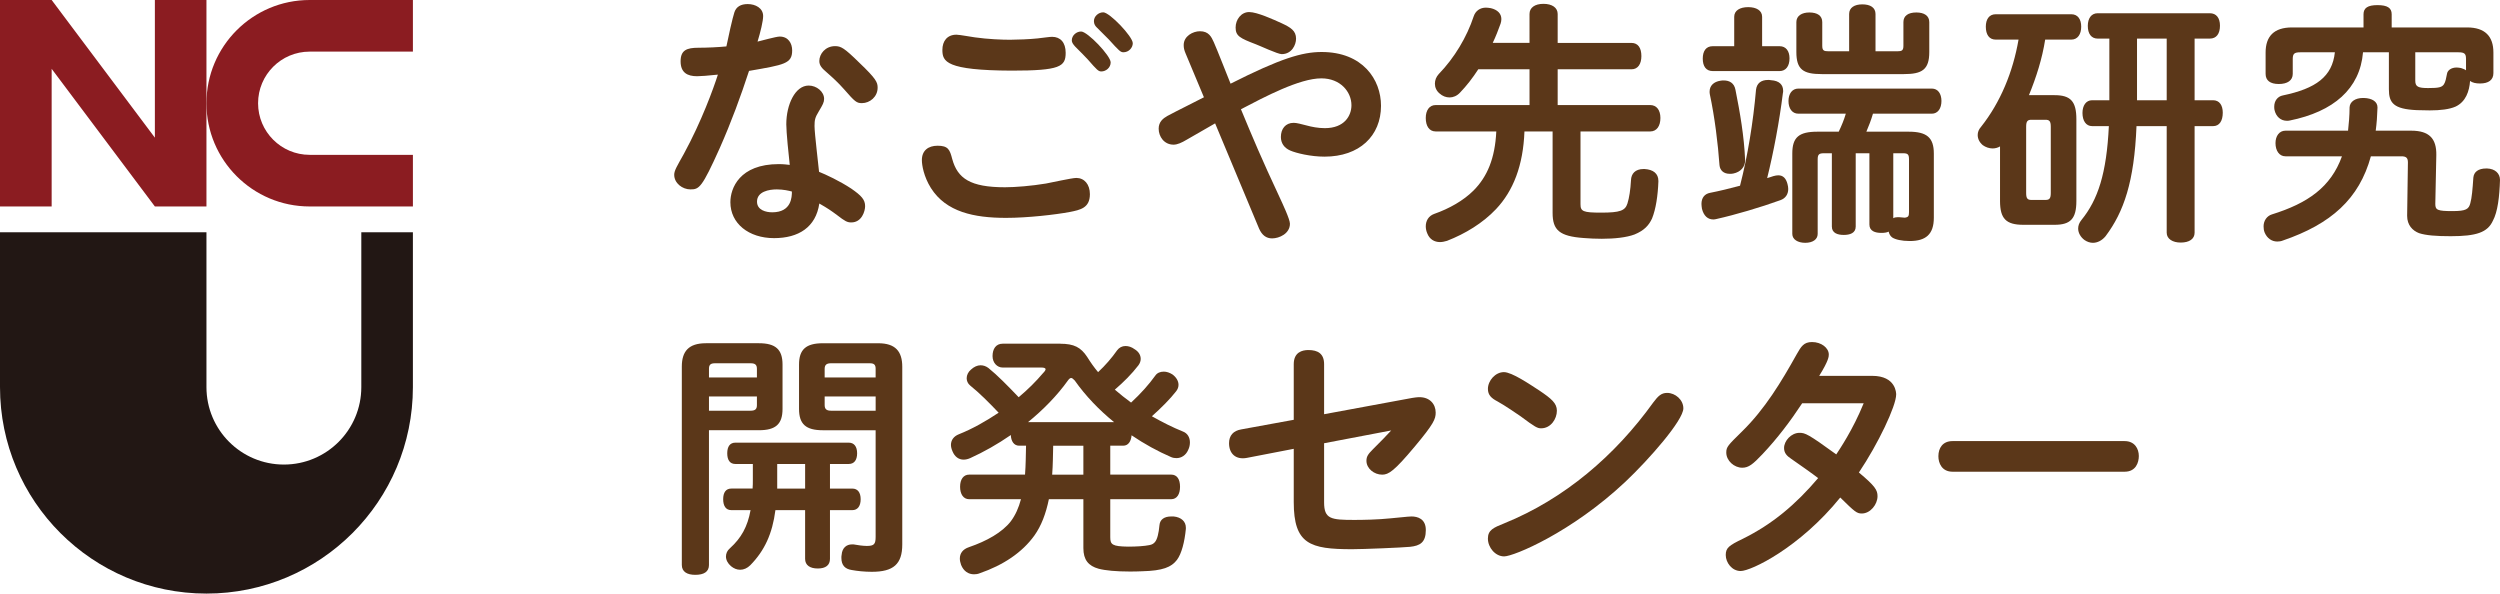 <?xml version="1.0" encoding="UTF-8"?>
<svg id="b" data-name="レイヤー 2" xmlns="http://www.w3.org/2000/svg" viewBox="0 0 257.443 61.125">
  <defs>
    <style>
      .d {
        fill: #5b3719;
      }

      .d, .e, .f {
        stroke-width: 0px;
      }

      .e {
        fill: #8b1c21;
      }

      .f {
        fill: #221714;
      }
    </style>
  </defs>
  <g id="c" data-name="レイヤー 1">
    <g>
      <polygon class="e" points="15.948 0 15.948 14.176 5.319 0 0 0 0 21.261 5.319 21.261 5.319 7.086 15.948 21.261 21.26 21.261 21.26 0 15.948 0"/>
      <path class="e" d="M31.888,5.316h10.632V0h-10.632c-5.867,0-10.628,4.758-10.628,10.631,0,5.869,4.761,10.63,10.628,10.63h10.632v-5.316h-10.632c-2.929,0-5.312-2.377-5.312-5.314s2.383-5.315,5.312-5.315"/>
      <path class="f" d="M37.207,23.921v15.942c0,4.406-3.569,7.976-7.973,7.976s-7.974-3.57-7.974-7.976v-15.942H0v15.942C0,51.607,9.515,61.125,21.261,61.125c11.747,0,21.258-9.518,21.258-21.262v-15.942h-5.313Z"/>
      <path class="d" d="M75.625,1.269c.192-.576.658-.85,1.371-.85.795,0,1.59.411,1.59,1.234,0,.521-.274,1.645-.576,2.632.356-.083,1.919-.521,2.276-.521.905,0,1.289.713,1.289,1.426,0,1.371-.795,1.48-4.442,2.111-.85,2.605-1.837,5.292-3.016,7.952-1.837,4.085-2.111,4.25-3.016,4.25-.823,0-1.672-.63-1.672-1.508,0-.439.301-.905.987-2.139,1.837-3.373,3.044-6.718,3.51-8.171-1.015.11-1.81.165-2.139.165-.987,0-1.7-.356-1.7-1.536,0-1.151.631-1.398,1.837-1.398.877,0,2.084-.055,2.879-.137.165-.85.658-3.043.823-3.51ZM80.971,12.786c0-2.001.905-3.976,2.303-3.976.823,0,1.59.631,1.59,1.371,0,.356-.137.604-.548,1.289-.384.63-.438.877-.438,1.508,0,.768.411,4.058.466,4.716.685.274,2.111.932,3.317,1.728,1.07.74,1.426,1.151,1.426,1.81,0,.494-.329,1.673-1.426,1.673-.411,0-.63-.11-1.48-.768-.631-.466-.905-.658-1.81-1.179-.356,2.44-2.139,3.564-4.662,3.564-2.605,0-4.497-1.508-4.497-3.702,0-1.426.932-3.921,4.99-3.921.494,0,.877.055,1.124.082-.109-.959-.356-3.373-.356-4.195ZM79.984,19.504c-.795,0-2.029.22-2.029,1.262,0,.877.932,1.097,1.563,1.097,2.001,0,2.029-1.59,2.029-2.139-.302-.083-.877-.22-1.563-.22ZM88.484,6.452c1.755,1.673,1.892,2.029,1.892,2.578,0,.932-.795,1.59-1.618,1.59-.548,0-.713-.137-1.837-1.426-.658-.741-1.151-1.179-1.864-1.81-.384-.329-.686-.63-.686-1.097,0-.74.63-1.536,1.618-1.536.603,0,.932.165,2.495,1.7Z"/>
      <path class="d" d="M98.059,16.378c.548,2.001,1.865,2.906,5.429,2.906,1.069,0,2.742-.137,4.223-.384.494-.083,2.66-.576,3.126-.576.823,0,1.398.658,1.398,1.672,0,1.426-.987,1.618-2.084,1.837-1.48.274-4.305.603-6.553.603-3.291,0-6.17-.603-7.732-3.071-.741-1.179-.933-2.358-.933-2.879,0-.987.658-1.48,1.618-1.48,1.097,0,1.261.411,1.508,1.371ZM98.498,3.573c.329,0,1.618.247,1.892.274,1.344.192,2.824.247,3.62.247.686,0,2.084-.055,2.824-.137.74-.083,1.261-.165,1.508-.165.85,0,1.398.576,1.398,1.645,0,1.426-.576,1.837-5.566,1.837-6.773-.027-7.129-.933-7.129-2.139,0-.905.494-1.563,1.454-1.563ZM111.331,3.244c.658,0,3.043,2.495,3.043,3.181,0,.548-.494.932-.959.932-.302,0-.439-.137-1.398-1.234-.22-.247-.741-.768-1.289-1.316-.165-.192-.356-.384-.356-.658,0-.494.466-.905.96-.905ZM113.607,1.269c.658,0,3.043,2.496,3.043,3.181,0,.466-.411.932-.959.932-.302,0-.439-.137-1.508-1.316-.192-.219-1.097-1.069-1.261-1.261-.11-.109-.274-.302-.274-.63,0-.494.466-.905.96-.905Z"/>
      <path class="d" d="M125.129,12.704c-.987.576-1.947,1.124-2.907,1.672-.548.329-.987.521-1.371.521-.987,0-1.535-.85-1.535-1.645,0-.713.466-1.069.905-1.316,1.014-.548,2.714-1.371,3.756-1.919l-1.892-4.524c-.137-.329-.192-.549-.192-.85,0-.933.96-1.426,1.673-1.426.905,0,1.179.576,1.426,1.124.302.658,1.48,3.674,1.728,4.277,5.155-2.605,7.376-3.263,9.377-3.263,4.223,0,6.115,2.824,6.115,5.539,0,3.099-2.221,5.237-5.813,5.237-1.426,0-2.907-.356-3.537-.63-.631-.274-.96-.768-.96-1.398,0-.823.466-1.454,1.316-1.454.329,0,.795.137,1.343.274.494.137,1.179.274,1.865.274,2.029,0,2.742-1.289,2.742-2.358,0-1.371-1.125-2.77-3.099-2.77-2.249,0-5.813,1.892-8.281,3.181,1.207,2.907,2.111,5.073,3.948,8.994.329.713,1.097,2.331,1.097,2.797,0,1.014-1.097,1.508-1.837,1.508-.603,0-1.042-.329-1.344-1.015l-4.524-10.831ZM128.639,1.242c.822,0,2.495.768,3.345,1.152.932.438,1.48.768,1.48,1.59,0,.631-.438,1.59-1.48,1.59-.412,0-2.276-.877-2.66-1.015-1.646-.63-2.084-.85-2.084-1.728,0-.822.576-1.59,1.398-1.59Z"/>
      <path class="d" d="M147.84,13.536c-.653,0-1.019-.548-1.019-1.384,0-.784.366-1.333,1.019-1.333h9.666v-3.683h-5.277c-.574.888-1.201,1.698-1.881,2.403-.313.339-.705.496-1.071.496s-.731-.131-1.045-.418c-.313-.261-.47-.627-.47-.993s.131-.706.392-.993c1.62-1.672,2.9-3.814,3.605-5.956.183-.549.653-.888,1.254-.888.156,0,.313.026.496.052.679.157,1.097.549,1.097,1.123,0,.157-.026.313-.079.471-.235.653-.496,1.332-.81,1.985h3.788V1.441c0-.653.548-1.045,1.437-1.045s1.463.392,1.463,1.045v2.979h7.602c.68,0,1.019.522,1.019,1.358,0,.783-.339,1.358-1.019,1.358h-7.602v3.683h9.535c.653,0,1.045.522,1.045,1.333,0,.836-.392,1.384-1.045,1.384h-7.184v7.498c0,.731.261.862,2.116.862,1.985,0,2.482-.209,2.717-.94.183-.575.313-1.411.366-2.403.026-.653.418-1.149,1.306-1.149h.079c.915.052,1.437.47,1.437,1.228v.052c-.053,1.463-.262,2.848-.653,3.814-.313.679-.784,1.228-1.803,1.646-.836.313-2.063.444-3.37.444-.601,0-1.254-.026-1.881-.079-2.482-.183-3.187-.81-3.187-2.586v-8.385h-2.899c-.131,3.5-1.149,6.113-2.926,7.994-1.358,1.437-3.161,2.534-5.042,3.266-.261.078-.496.13-.731.13-.575,0-1.071-.288-1.306-.888-.104-.235-.157-.496-.157-.731,0-.575.287-1.071.862-1.28,1.567-.548,3.03-1.384,4.049-2.403,1.437-1.437,2.221-3.344,2.351-6.086h-6.244Z"/>
      <path class="d" d="M182.633,18.133c.183-.052.339-.079.496-.079.47,0,.784.288.94.889.052.183.078.365.078.522,0,.548-.287.966-.81,1.149-2.012.731-4.676,1.515-6.557,1.933-.104.026-.235.053-.34.053-.575,0-.993-.366-1.176-1.098-.026-.183-.052-.339-.052-.496,0-.653.339-1.045.888-1.149.94-.183,2.012-.444,3.083-.731.783-3.03,1.358-6.557,1.646-9.875.078-.679.522-1.019,1.254-1.019.078,0,.183,0,.287.026.862.052,1.254.47,1.254,1.097,0,.079,0,.157-.026.235-.366,2.952-.966,6.113-1.62,8.751.235-.079.444-.13.653-.209ZM183.26,4.758c.653,0,1.019.497,1.019,1.254,0,.784-.366,1.306-1.019,1.306h-6.896c-.68,0-1.019-.496-1.019-1.28,0-.783.339-1.28,1.019-1.28h2.22V1.728c0-.653.601-.993,1.437-.993s1.437.34,1.437.993v3.03h1.803ZM179.708,16.514c0,.653-.444,1.202-1.228,1.358-.13.026-.235.026-.366.026-.601,0-.993-.34-1.045-.889-.157-2.22-.496-4.963-.993-7.288-.026-.104-.026-.209-.026-.287,0-.601.418-1.019,1.123-1.124.104-.026.235-.026.34-.026.574,0,1.071.261,1.201.966.471,2.351.889,4.781.993,7.21v.052ZM187.832,15.782c-.496,0-.653.104-.653.627v7.68c0,.575-.522.915-1.28.915s-1.333-.34-1.333-.915v-8.281c0-1.672.68-2.247,2.586-2.247h2.194c.288-.601.548-1.228.731-1.854h-4.885c-.653,0-1.019-.549-1.019-1.306,0-.731.366-1.28,1.019-1.28h13.741c.627,0,.992.522.992,1.28s-.365,1.306-.992,1.306h-6.061c-.183.627-.418,1.254-.68,1.854h4.363c1.855,0,2.586.601,2.586,2.247v6.609c0,1.724-.836,2.403-2.482,2.403-.836,0-1.489-.157-1.802-.366-.183-.131-.313-.34-.366-.601-.209.104-.496.13-.757.13-.627,0-1.228-.183-1.228-.862v-7.341h-1.41v7.55c0,.679-.601.862-1.228.862s-1.228-.183-1.228-.862v-7.55h-.81ZM195.381,5.281c.47,0,.627-.079.627-.575v-2.43c0-.653.496-.992,1.332-.992.81,0,1.332.339,1.332.992v3.083c0,1.802-.731,2.272-2.612,2.272h-8.464c-1.907,0-2.612-.47-2.612-2.272v-3.083c0-.653.575-.992,1.333-.992.836,0,1.333.339,1.333.992v2.43c0,.496.156.575.653.575h2.116V1.441c0-.653.549-.992,1.358-.992.836,0,1.358.339,1.358.992v3.84h2.247ZM194.964,22.47c.13-.078.287-.104.444-.104h.157c.235.026.522.052.601.052.34-.052.418-.157.418-.575v-5.434c0-.522-.13-.627-.627-.627h-.992v6.688Z"/>
      <path class="d" d="M205.513,4.079c-.679,0-1.019-.522-1.019-1.332,0-.758.34-1.28,1.019-1.28h7.785c.653,0,1.019.496,1.019,1.28,0,.783-.366,1.332-1.019,1.332h-2.691c-.313,1.985-.915,3.866-1.672,5.721h2.638c1.646,0,2.247.627,2.247,2.482v8.412c0,1.829-.601,2.456-2.247,2.456h-3.213c-1.776,0-2.403-.627-2.403-2.456v-5.616c-.209.13-.496.209-.758.209-.365,0-.731-.131-1.019-.34-.34-.287-.522-.653-.522-1.045,0-.287.104-.575.34-.836,2.011-2.534,3.291-5.669,3.866-8.986h-2.352ZM208.648,19.884c0,.574.157.705.549.705h1.437c.392,0,.549-.131.549-.705v-6.845c0-.574-.157-.705-.549-.705h-1.437c-.392,0-.549.131-.549.705v6.845ZM216.015,3.975c-.653,0-1.019-.496-1.019-1.306,0-.784.366-1.306,1.019-1.306h11.546c.68,0,1.045.496,1.045,1.28,0,.836-.365,1.332-1.045,1.332h-1.567v6.348h1.907c.653,0,.993.522.993,1.28,0,.836-.339,1.385-.993,1.385h-1.907v10.972c0,.653-.548,1.019-1.437,1.019-.81,0-1.437-.366-1.437-1.019v-10.972h-3.109c-.235,5.747-1.306,8.829-3.187,11.337-.366.444-.836.68-1.306.68-.288,0-.601-.104-.862-.288-.392-.288-.653-.731-.653-1.175,0-.313.104-.601.34-.889,1.698-2.09,2.586-4.78,2.821-9.665h-1.725c-.627,0-.992-.549-.992-1.358,0-.758.365-1.307.992-1.307h1.776V3.975h-1.201ZM220.064,10.192v.13h3.057V3.975h-3.057v6.217Z"/>
      <path class="d" d="M248.299,13.457c1.855,0,2.612.81,2.586,2.508l-.104,5.042c0,.627.235.731,1.776.731,1.411,0,1.672-.209,1.829-.81.157-.549.235-1.463.313-2.639.052-.575.496-.94,1.332-.94h.079c.836.026,1.333.522,1.333,1.176-.053,1.724-.235,3.291-.731,4.206-.549,1.202-1.698,1.593-4.337,1.593-1.489,0-2.534-.078-3.265-.313-.679-.261-1.228-.836-1.228-1.776v-.078l.079-5.434c0-.47-.183-.627-.679-.627h-3.135c-1.202,4.389-4.102,6.975-9.064,8.673-.183.078-.392.104-.575.104-.548,0-1.045-.313-1.306-.94-.079-.209-.104-.418-.104-.627,0-.575.339-1.071.862-1.228,3.683-1.149,6.061-2.795,7.21-5.982h-5.826c-.627,0-1.019-.575-1.019-1.358,0-.731.392-1.28,1.019-1.28h6.453c.079-.731.157-1.541.157-2.403.026-.574.575-.966,1.385-.966h.078c.888.026,1.411.392,1.411.966v.026c-.026.836-.079,1.62-.183,2.377h3.657ZM254.047,2.825c1.855,0,2.717.914,2.717,2.586v2.116c0,.705-.496,1.071-1.384,1.071-.418,0-.784-.079-1.019-.262-.078,1.071-.444,2.143-1.489,2.639-.653.287-1.567.392-2.665.392-.418,0-.862-.026-1.332-.026-2.403-.104-2.874-.757-2.874-2.142v-3.814h-2.664c-.313,3.762-3.03,6.113-7.55,7.027-.104.026-.183.026-.287.026-.627,0-1.124-.418-1.28-1.123-.026-.104-.026-.235-.026-.34,0-.575.34-1.045.889-1.149,3.396-.705,5.094-1.933,5.355-4.441h-3.553c-.601,0-.784.13-.784.679v1.541c0,.68-.549,1.045-1.437,1.045-.889,0-1.358-.365-1.358-1.045v-2.194c0-1.672.862-2.586,2.717-2.586h7.366v-1.358c0-.653.444-.94,1.437-.94,1.019,0,1.463.287,1.463.94v1.358h7.758ZM253.942,6.038c0-.522-.183-.653-.783-.653h-4.441v2.926c0,.627.313.757,1.333.757,1.097,0,1.411-.078,1.62-.392.157-.235.235-.653.313-1.071.052-.365.444-.653.993-.653.13,0,.288.026.444.052.209.078.392.131.522.235v-1.202Z"/>
      <path class="d" d="M73.008,58.176c0,.706-.522,1.019-1.411,1.019-.836,0-1.385-.313-1.385-1.019v-20.428c0-1.567.706-2.403,2.482-2.403h5.459c1.725,0,2.43.653,2.43,2.194v4.571c0,1.567-.705,2.194-2.43,2.194h-5.146v13.871ZM77.945,37.983c0-.418-.183-.575-.653-.575h-3.657c-.47,0-.627.157-.627.575v.888h4.937v-.888ZM77.292,42.293c.47,0,.653-.156.653-.574v-.889h-4.937v1.463h4.284ZM75.725,47.779c-.548,0-.836-.392-.836-1.098,0-.705.288-1.097.836-1.097h11.677c.548,0,.862.392.862,1.097,0,.706-.313,1.098-.862,1.098h-1.934v2.534h2.299c.549,0,.862.392.862,1.097s-.313,1.123-.862,1.123h-2.299v5.016c0,.653-.444.993-1.254.993-.81,0-1.306-.34-1.306-.993v-5.016h-3.057c-.313,2.43-1.123,4.18-2.586,5.669-.313.313-.68.47-1.045.47-.34,0-.653-.13-.94-.366-.34-.287-.522-.653-.522-.993,0-.313.13-.627.418-.862,1.149-1.045,1.802-2.194,2.116-3.919h-1.985c-.548,0-.836-.418-.836-1.123s.288-1.097.836-1.097h2.194c.026-.288.026-.601.026-.94v-1.593h-1.802ZM80.035,49.529v.784h2.874v-2.534h-2.874v1.75ZM84.737,44.305c-1.75,0-2.455-.627-2.455-2.194v-4.571c0-1.542.705-2.194,2.455-2.194h5.695c1.776,0,2.481.836,2.481,2.429v18.286c0,2.038-.914,2.821-3.135,2.821-.758,0-1.489-.079-2.063-.183-.68-.104-1.071-.47-1.071-1.254,0-.104,0-.209.026-.313.052-.731.522-1.071,1.045-1.071h.183c.418.079.993.157,1.358.157.758,0,.914-.183.914-.94v-10.972h-5.434ZM90.171,37.983c0-.418-.156-.575-.601-.575h-3.997c-.444,0-.653.157-.653.575v.888h5.25v-.888ZM90.171,40.83h-5.25v.889c0,.418.209.574.653.574h4.598v-1.463Z"/>
      <path class="d" d="M109.185,35.397c1.41,0,2.116.366,2.769,1.358.34.549.706,1.071,1.124,1.567.731-.679,1.411-1.463,1.959-2.246.209-.288.522-.444.862-.444.313,0,.627.104.915.313.444.261.653.627.653,1.019,0,.209-.079.444-.235.653-.68.888-1.516,1.724-2.43,2.508.549.47,1.097.914,1.672,1.332.993-.914,1.854-1.881,2.508-2.795.183-.261.496-.392.862-.392.287,0,.601.104.888.287.392.287.627.679.627,1.071,0,.235-.078.444-.235.653-.627.81-1.542,1.724-2.508,2.586,1.071.601,2.142,1.149,3.187,1.567.496.183.731.627.731,1.123,0,.261-.052.522-.183.784-.235.548-.706.836-1.202.836-.183,0-.365-.026-.548-.104-1.384-.601-2.769-1.358-4.075-2.247-.052.627-.339,1.071-.862,1.071h-1.333v2.978h6.27c.601,0,.915.471.915,1.254,0,.758-.313,1.28-.915,1.28h-6.27v3.918c0,.757.209.94,1.829.966.888,0,1.672-.052,2.194-.156.287-.053.444-.157.575-.313.235-.262.392-.889.47-1.75.052-.575.496-.888,1.202-.888h.261c.784.078,1.254.522,1.254,1.149v.131c-.131,1.358-.444,2.56-.914,3.187-.575.758-1.463,1.124-3.605,1.176-.444.026-.888.026-1.306.026-1.333,0-2.482-.104-3.161-.288-1.045-.288-1.567-.915-1.567-2.116v-5.042h-3.553c-.313,1.515-.784,2.743-1.489,3.735-1.254,1.75-3.213,3.057-5.643,3.893-.183.078-.392.104-.574.104-.575,0-1.071-.313-1.333-.967-.079-.235-.13-.444-.13-.653,0-.548.313-.966.94-1.175,1.828-.627,3.422-1.516,4.31-2.665.47-.627.81-1.384,1.045-2.272h-5.329c-.601,0-.94-.522-.94-1.28,0-.757.339-1.254.94-1.254h5.747c.079-.992.079-1.985.104-2.978h-.706c-.548,0-.836-.471-.862-1.098-1.358.94-2.795,1.75-4.18,2.377-.235.104-.47.157-.679.157-.496,0-.914-.287-1.149-.862-.104-.235-.157-.47-.157-.653,0-.497.288-.888.81-1.097,1.384-.549,2.769-1.332,4.101-2.221-.993-1.045-2.011-2.063-2.926-2.795-.261-.209-.366-.496-.366-.758,0-.313.157-.653.444-.888.313-.288.653-.444.992-.444.288,0,.575.104.81.287.915.731,2.011,1.855,3.109,3.004.94-.784,1.802-1.646,2.508-2.482.183-.183.261-.313.261-.392,0-.131-.156-.183-.444-.183h-3.971c-.575,0-1.045-.497-1.045-1.176,0-.731.339-1.28,1.045-1.28h5.93ZM114.723,43.469c-1.542-1.254-2.926-2.69-4.049-4.284-.157-.157-.261-.261-.366-.261s-.209.079-.34.261c-1.097,1.541-2.534,3.004-4.101,4.284h8.856ZM108.454,45.899c-.026.992-.026,1.985-.104,2.978h3.213v-2.978h-3.108Z"/>
      <path class="d" d="M136.352,51.73c0,1.727.713,1.81,3.126,1.81.85,0,2.44-.027,3.729-.165.412-.027,1.81-.192,2.139-.192.604,0,1.481.219,1.481,1.398,0,1.289-.604,1.618-1.618,1.728-.823.082-4.854.247-5.978.247-4.333,0-6.005-.521-6.005-4.854v-5.484l-4.826.933c-1.152.219-1.837-.439-1.837-1.508,0-.795.439-1.289,1.262-1.426l5.401-.987v-5.73c0-1.234.877-1.454,1.508-1.454.987,0,1.618.384,1.618,1.454v5.155l9.049-1.673c.219-.027.466-.082.768-.082,1.069,0,1.673.713,1.673,1.59,0,.658-.192,1.152-2.167,3.51-2.111,2.522-2.687,2.879-3.345,2.879-.822,0-1.618-.63-1.618-1.426,0-.438.165-.686.658-1.179,1.042-1.042,1.151-1.152,1.892-1.947l-6.91,1.316v6.087Z"/>
      <path class="d" d="M158.705,44.107c-.384,0-.604-.109-2.112-1.234-.192-.137-1.672-1.151-2.385-1.536-.631-.329-.987-.658-.987-1.289,0-.85.768-1.728,1.646-1.728.822,0,2.632,1.234,3.646,1.892,1.262.85,1.81,1.316,1.81,2.084,0,.85-.631,1.81-1.618,1.81ZM173.347,42.051c0,1.234-3.537,5.265-5.978,7.568-5.539,5.209-11.489,7.677-12.476,7.677-.905,0-1.673-.905-1.673-1.837,0-.877.576-1.124,1.673-1.563,6.224-2.522,11.434-6.992,15.355-12.449.494-.658.823-.987,1.426-.987.85,0,1.673.713,1.673,1.591Z"/>
      <path class="d" d="M185.581,41.53c-1.207,1.837-2.578,3.646-4.085,5.237-.987,1.042-1.426,1.398-2.084,1.398-.823,0-1.645-.713-1.645-1.563,0-.576.164-.74,1.618-2.166,2.358-2.303,4.058-5.127,5.648-7.979.438-.768.713-1.234,1.563-1.234.959,0,1.728.603,1.728,1.289,0,.192,0,.603-.987,2.193h5.457c2.468,0,2.468,1.81,2.468,1.919,0,1.179-1.864,5.1-3.839,8.034,1.673,1.398,1.919,1.81,1.919,2.44,0,.85-.74,1.782-1.618,1.782-.521,0-.713-.165-2.221-1.645-4.195,5.182-9.186,7.568-10.255,7.568-.905,0-1.536-.877-1.536-1.645,0-.741.329-.987,1.755-1.673,3.044-1.508,5.429-3.51,7.76-6.252-.411-.329-2.276-1.645-2.797-2.001-.411-.274-.713-.576-.713-1.097,0-.74.741-1.563,1.591-1.563.576,0,.877.109,3.784,2.221.302-.466,1.7-2.496,2.824-5.265h-6.334Z"/>
      <path class="d" d="M218.793,45.423c1.037,0,1.457.795,1.457,1.535,0,.658-.296,1.618-1.457,1.618h-17.727c-1.111,0-1.457-.905-1.457-1.59,0-.85.444-1.563,1.457-1.563h17.727Z"/>
    </g>
  </g>
</svg>